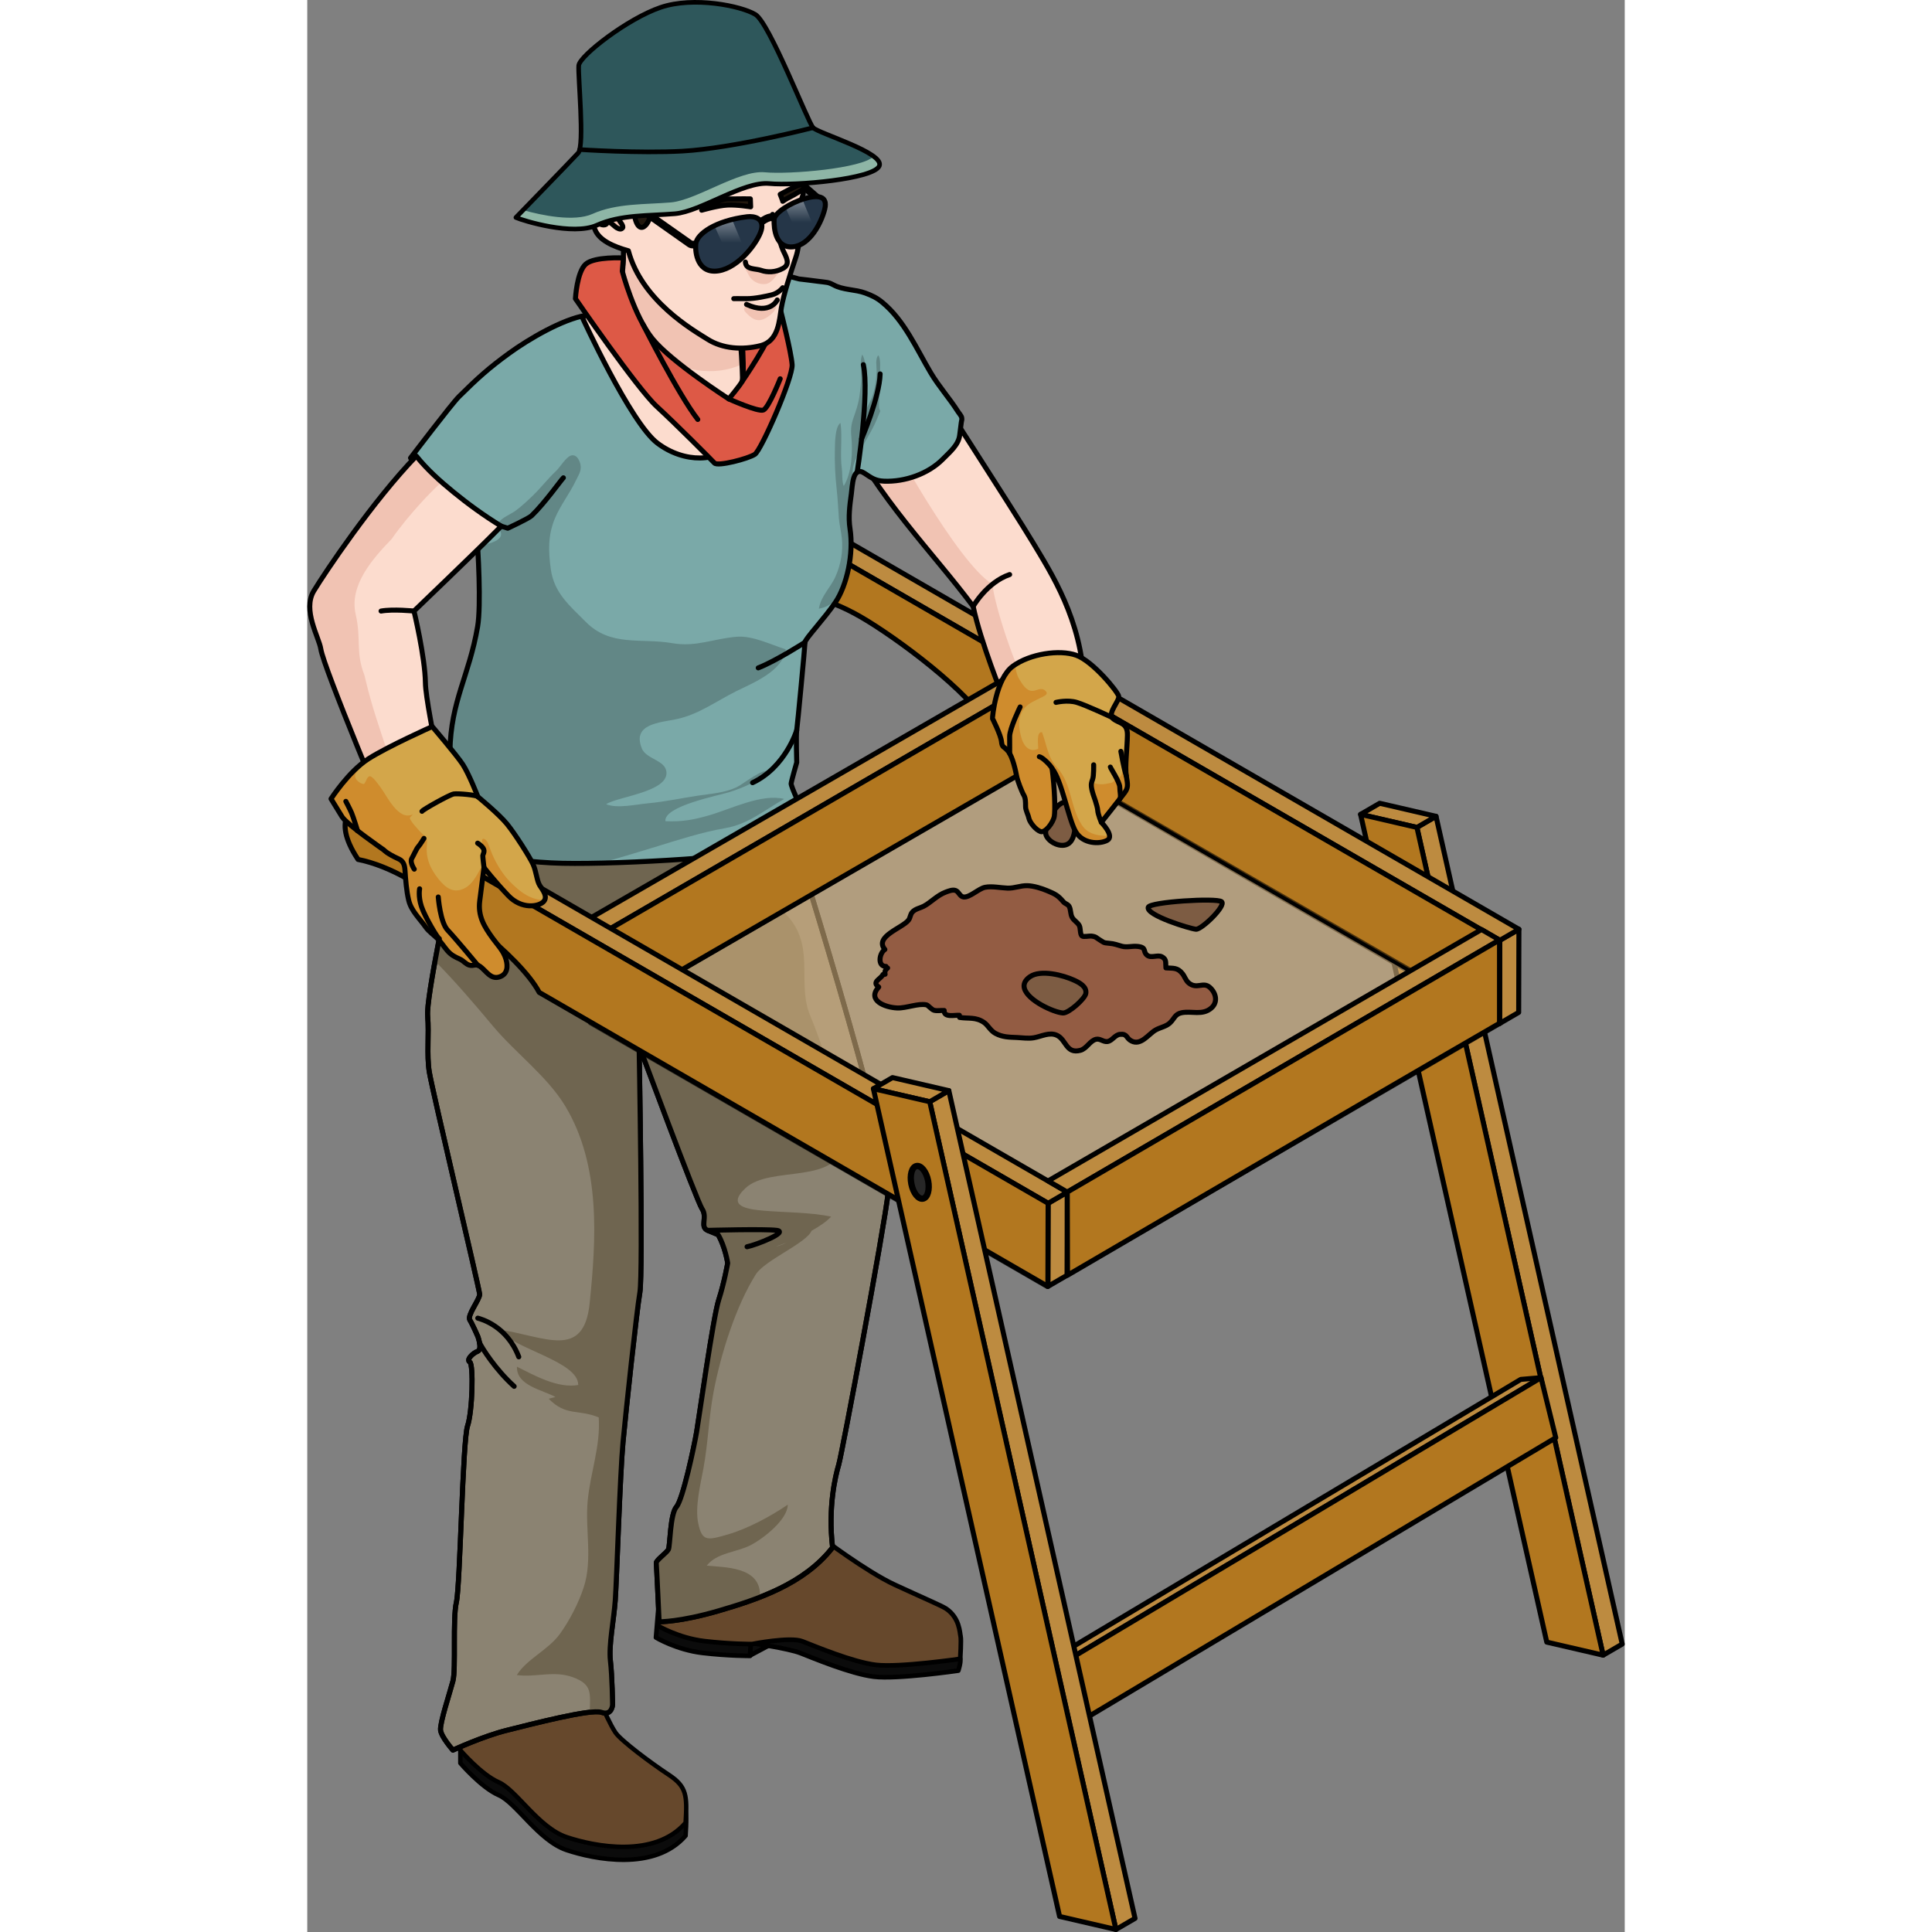 <?xml version="1.0" encoding="utf-8"?>
<!-- Created by: Science Figures, www.sciencefigures.org, Generator: Science Figures Editor -->
<!DOCTYPE svg PUBLIC "-//W3C//DTD SVG 1.1//EN" "http://www.w3.org/Graphics/SVG/1.1/DTD/svg11.dtd">
<svg version="1.1" id="Layer_1" xmlns="http://www.w3.org/2000/svg" xmlns:xlink="http://www.w3.org/1999/xlink" 
	 width="800px" height="800px" viewBox="0 0 262.444 384.856" enable-background="new 0 0 262.444 384.856"
	 xml:space="preserve">
<rect x="0" y="0" width="262.444" height="384.856" fill="#808080" stroke="none"/>
<g>
	<g>
		<g>
			
				<polyline fill="#0B0B0B" stroke="#000000" stroke-width="0.921" stroke-linecap="round" stroke-linejoin="round" stroke-miterlimit="10" points="
				88.228,329.755 93.094,327.165 88.014,325.456 			"/>
			
				<path fill="#0B0B0B" stroke="#000000" stroke-width="0.883" stroke-linecap="round" stroke-linejoin="round" stroke-miterlimit="10" d="
				M30.491,348.369v2.846c0,0,4.149,4.871,7.647,6.389c3.496,1.517,7.927,9.053,13.516,10.931s17.591,4.245,23.715-2.858
				c0.326-5.388,0.245-7.184-3.348-9.552c-3.594-2.367-9.553-6.829-10.614-8.396c-1.062-1.565-2.472-4.826-2.472-4.826
				s-8.795-6.21-9.121-6.21c-0.327,0-9.961,2.694-9.961,2.694L30.491,348.369z"/>
			<path fill="#66482C" d="M30.491,345.785v2.847c0,0,4.149,4.87,7.647,6.388c3.496,1.518,7.927,9.053,13.516,10.932
				c5.589,1.877,17.591,4.244,23.715-2.858c0.326-5.388,0.245-7.185-3.348-9.552c-3.594-2.367-9.553-6.83-10.614-8.396
				s-2.472-4.827-2.472-4.827s-8.795-6.209-9.121-6.209c-0.327,0-9.961,2.694-9.961,2.694L30.491,345.785z"/>
			
				<path fill="none" stroke="#000000" stroke-width="0.883" stroke-linecap="round" stroke-linejoin="round" stroke-miterlimit="10" d="
				M30.491,345.785v2.847c0,0,4.149,4.87,7.647,6.388c3.496,1.518,7.927,9.053,13.516,10.932c5.589,1.877,17.591,4.244,23.715-2.858
				c0.326-5.388,0.245-7.185-3.348-9.552c-3.594-2.367-9.553-6.83-10.614-8.396s-2.472-4.827-2.472-4.827s-8.795-6.209-9.121-6.209
				c-0.327,0-9.961,2.694-9.961,2.694L30.491,345.785z"/>
			
				<path fill="#0B0B0B" stroke="#000000" stroke-width="0.921" stroke-linecap="round" stroke-linejoin="round" stroke-miterlimit="10" d="
				M69.918,320.703l-0.454,5.49c0,0,4.07,2.456,9.271,3.07c5.202,0.613,9.488,0.584,9.488,0.584l0.108-2.576
				c0,0,7.467,1.071,9.908,2.025c2.443,0.953,9.997,4.131,14.637,4.7c4.639,0.568,16.813-1.204,16.813-1.204
				s0.552-1.672,0.383-2.349c-0.17-0.676-0.978-3.181-0.978-3.181s-0.62-4.182-1.118-5.1c-0.502-0.917-5.604-1.48-11.3-4.117
				c-5.693-2.636-14.561-9.366-14.561-9.366l-28.308,7.25L69.918,320.703z"/>
			<path fill="#66482C" d="M70.3,318.356l-0.455,5.49c0,0,4.072,2.454,9.273,3.068c5.201,0.615,9.487,0.587,9.487,0.587
				s7.575-1.508,10.017-0.553c2.442,0.953,9.997,4.131,14.636,4.7c4.641,0.568,16.814-1.205,16.814-1.205s0.24-3.816,0.071-4.492
				c-0.17-0.677-0.321-3.799-2.863-5.492c-0.869-0.579-4.524-2.125-10.222-4.762c-5.693-2.635-14.56-9.366-14.56-9.366l-28.31,7.251
				L70.3,318.356z"/>
			
				<path fill="none" stroke="#000000" stroke-width="0.921" stroke-linecap="round" stroke-linejoin="round" stroke-miterlimit="10" d="
				M70.3,318.356l-0.455,5.49c0,0,4.072,2.454,9.273,3.068c5.201,0.615,9.487,0.587,9.487,0.587s7.575-1.508,10.017-0.553
				c2.442,0.953,9.997,4.131,14.636,4.7c4.641,0.568,16.814-1.205,16.814-1.205s0.24-3.816,0.071-4.492
				c-0.17-0.677-0.156-3.649-2.863-5.492c-0.863-0.588-4.524-2.125-10.222-4.762c-5.693-2.635-14.56-9.366-14.56-9.366l-28.31,7.251
				L70.3,318.356z"/>
			<path fill="#8B8372" stroke="#000000" stroke-linecap="round" stroke-linejoin="round" stroke-miterlimit="10" d="
				M28.329,177.049c0,0-4.664,21.649-4.348,25.311s-0.231,7.709,0.332,11.197c0.563,3.488,9.987,43.263,10.029,44.253
				c0.044,0.99-2.538,4.216-1.963,5.134s1.607,3.305,1.607,3.305s0.937,2.57-0.049,2.938c-0.983,0.367-2.317,1.689-1.559,2.13
				s0.545,9.804-0.449,12.741c-0.995,2.938-1.456,31.801-2.227,35.124c-0.77,3.323-0.053,13.289-0.682,15.676
				s-2.648,8.43-2.465,9.814s2.465,3.955,2.465,3.955s5.98-2.77,10.754-3.955s16.725-4.307,18.827-3.572s2.218-1.507,2.218-1.507
				s-0.066-5.64-0.43-8.753s0.68-8.103,0.966-12.071s0.946-25.131,1.547-31.518c0.599-6.387,2.701-25.959,3.358-29.814
				s-0.159-49.154-0.159-49.154s11.465,30.914,12.566,32.553s-0.512,3.604,1.102,4.258s2.069,0.856,2.069,0.856
				c1.418,2.399,1.914,5.665,1.914,5.665s-0.685,3.91-1.783,7.299c-1.1,3.389-3.942,23.616-4.414,26.365s-2.725,13.413-4.01,14.882
				s-1.26,7.813-1.602,8.491c-0.343,0.678-2.486,2.16-2.422,2.703s0.573,11.699,0.573,11.699s4.085,0.092,11.874-2.186
				c7.79-2.277,17.011-5.321,22.677-12.608c-0.943-8.021,0.56-14.271,1.219-16.474s8.971-46.559,9.889-54.453
				c0.917-7.895-20.449-75.72-20.449-75.72L33.987,160.3L28.329,177.049z"/>
			<path fill="#6F6550" d="M96.444,183.393c-2.622-3.54-7.152-5.123-10.658-7.721c-3.43-2.541-6.676-5.088-10.244-7.443
				c-4.148-2.739-9.373-6.607-14.528-7.35l-3.056-0.066c-9.237,0.605-19.753,6.987-28.182,11.953l-1.447,4.283
				c0,0-1.611,7.481-2.876,14.393c4.028,4.092,7.704,8.362,11.517,12.934c4.465,5.354,10.898,10.068,14.465,16.031
				c7.131,11.924,6.082,26.685,4.827,39.141c-1.167,11.572-9.104,6.549-18.253,5.275c3.094,3.892,16.021,6.361,15.967,11.069
				c-4.078,0.723-8.728-1.907-12.201-3.642c-0.146,3.782,5.095,4.597,7.663,6.037c-0.358,0.059-0.919,0.258-1.347,0.346
				c3.51,3.557,5.809,2.002,9.971,3.72c0.381,5.77-1.67,10.949-2.201,16.624c-0.534,5.71,1.025,11.703-0.801,17.258
				c-1.027,3.131-2.854,6.663-4.764,9.283c-2.33,3.196-6.601,4.975-8.55,8.154c3.806,0.521,7.319-0.967,11.171,0.439
				c3.912,1.43,3.438,3.196,3.355,6.967c1.082-0.117,1.908-0.127,2.331,0.021c2.103,0.734,2.218-1.507,2.218-1.507
				s-0.066-5.64-0.43-8.753s0.68-8.103,0.966-12.071s0.946-25.131,1.547-31.518c0.599-6.387,2.701-25.959,3.358-29.814
				s-0.159-49.154-0.159-49.154s11.465,30.914,12.566,32.553s-0.512,3.604,1.102,4.258s2.069,0.856,2.069,0.856
				c1.418,2.399,1.914,5.665,1.914,5.665s-0.685,3.91-1.783,7.299c-1.1,3.389-3.942,23.616-4.414,26.365s-2.725,13.413-4.01,14.882
				s-1.26,7.813-1.602,8.491c-0.343,0.678-2.486,2.16-2.422,2.703s0.573,11.699,0.573,11.699s4.085,0.092,11.874-2.186
				c2.627-0.768,5.416-1.629,8.178-2.705c0.019-0.16,0.041-0.322,0.041-0.479c-0.022-5.647-7.071-5.435-10.612-5.811
				c2.048-2.594,5.917-2.624,8.724-4.064c2.486-1.277,7.397-5.067,7.415-8.076c-3.363,2.299-7.98,4.792-11.962,5.941
				c-4.016,1.16-5.103,1.458-5.872-2.226c-0.673-3.222,0.429-7.696,1.017-10.849c0.947-5.074,1.082-10.24,2.028-15.264
				c1.404-7.45,4.39-17.054,8.428-23.484c1.755-2.794,10.093-6.22,11.097-8.673c1.633-0.915,3.08-1.905,3.904-2.828
				c-4.319-0.879-8.908-0.8-13.346-1.174c-3.463-0.292-7.502-0.91-3.754-4.464c4.99-4.73,18.658-0.402,19.711-9.412
				c0.584-5-4.986-20.834-6.729-24.863C97.567,196.248,100.944,189.471,96.444,183.393z M95.504,247.518
				c-0.725,0.364-1.445,0.651-2.142,0.757C93.981,248.089,94.714,247.829,95.504,247.518z"/>
			<path fill="none" stroke="#000000" stroke-linecap="round" stroke-linejoin="round" stroke-miterlimit="10" d="M28.329,177.049
				c0,0-4.664,21.649-4.348,25.311s-0.231,7.709,0.332,11.197c0.563,3.488,9.987,43.263,10.029,44.253
				c0.044,0.99-2.538,4.216-1.963,5.134s1.607,3.305,1.607,3.305s0.937,2.57-0.049,2.938c-0.983,0.367-2.317,1.689-1.559,2.13
				s0.545,9.804-0.449,12.741c-0.995,2.938-1.456,31.801-2.227,35.124c-0.77,3.323-0.053,13.289-0.682,15.676
				s-2.648,8.43-2.465,9.814s2.465,3.955,2.465,3.955s5.98-2.77,10.754-3.955s16.725-4.307,18.827-3.572s2.218-1.507,2.218-1.507
				s-0.066-5.64-0.43-8.753s0.68-8.103,0.966-12.071s0.946-25.131,1.547-31.518c0.599-6.387,2.701-25.959,3.358-29.814
				s-0.159-49.154-0.159-49.154s11.465,30.914,12.566,32.553s-0.512,3.604,1.102,4.258s2.069,0.856,2.069,0.856
				c1.418,2.399,1.914,5.665,1.914,5.665s-0.685,3.91-1.783,7.299c-1.1,3.389-3.942,23.616-4.414,26.365s-2.725,13.413-4.01,14.882
				s-1.26,7.813-1.602,8.491c-0.343,0.678-2.486,2.16-2.422,2.703s0.573,11.699,0.573,11.699s4.085,0.092,11.874-2.186
				c7.79-2.277,17.011-5.321,22.677-12.608c-0.943-8.021,0.56-14.271,1.219-16.474s8.971-46.559,9.889-54.453
				c0.917-7.895-20.449-75.72-20.449-75.72L33.987,160.3L28.329,177.049z"/>
			<path fill="none" stroke="#000000" stroke-linecap="round" stroke-linejoin="round" stroke-miterlimit="10" d="M33.968,262.576
				c0.593,0.169,5.779,1.496,8.166,7.711"/>
			<path fill="none" stroke="#000000" stroke-linecap="round" stroke-linejoin="round" stroke-miterlimit="10" d="M34.309,267.455
				c0.524,1.133,3.234,5.402,6.906,8.707"/>
			<path fill="none" stroke="#000000" stroke-linecap="round" stroke-linejoin="round" stroke-miterlimit="10" d="M79.771,245.092
				c0,0,11.383-0.318,13.769,0c2.388,0.318-4.031,2.883-5.928,3.261"/>
		</g>
		<g>
			<g enable-background="new    ">
				<g>
					<polygon fill="#BD8B40" stroke="#000000" stroke-linecap="round" stroke-linejoin="round" stroke-miterlimit="10" points="
						221.045,164.822 224.852,162.61 261.944,327.501 258.137,329.713 					"/>
				</g>
				<g>
					<polygon fill="#BD8B40" stroke="#000000" stroke-linecap="round" stroke-linejoin="round" stroke-miterlimit="10" points="
						209.821,162.224 213.627,160.012 224.852,162.61 221.045,164.822 					"/>
				</g>
				<g>
					<polygon fill="#B2771F" stroke="#000000" stroke-linecap="round" stroke-linejoin="round" stroke-miterlimit="10" points="
						221.045,164.822 258.137,329.713 246.913,327.114 209.821,162.224 					"/>
				</g>
			</g>
		</g>
		<g>
			<g enable-background="new    ">
				<g>
					<polygon fill="#BD8B40" stroke="#000000" stroke-linecap="round" stroke-linejoin="round" stroke-miterlimit="10" points="
						151.612,330.623 147.578,330.967 241.736,274.778 245.77,274.434 					"/>
				</g>
				<g>
					<polygon fill="#BD8B40" stroke="#000000" stroke-linecap="round" stroke-linejoin="round" stroke-miterlimit="10" points="
						154.548,342.584 150.516,342.928 147.578,330.967 151.612,330.623 					"/>
				</g>
				<g>
					<polygon fill="#B2771F" stroke="#000000" stroke-linecap="round" stroke-linejoin="round" stroke-miterlimit="10" points="
						151.612,330.623 245.77,274.434 248.707,286.395 154.548,342.584 					"/>
				</g>
			</g>
		</g>
		<g>
			<g>
				<g enable-background="new    ">
					<g>
						<path fill="#BD8B40" stroke="#000000" stroke-linecap="round" stroke-linejoin="round" stroke-miterlimit="10" d="
							M99.703,108.139c1.274-0.74,2.548-1.479,3.821-2.22c0.213-0.125,0.365-0.189,0.407-0.205l-3.819,2.219
							C100.069,107.952,99.917,108.016,99.703,108.139z"/>
					</g>
					<g>
						<polygon fill="#BD8B40" stroke="#000000" stroke-linecap="round" stroke-linejoin="round" stroke-miterlimit="10" points="
							237.542,187.327 241.364,185.107 241.316,201.673 237.497,203.895 						"/>
					</g>
					<g>
						<polygon fill="#BD8B40" stroke="#000000" stroke-linecap="round" stroke-linejoin="round" stroke-miterlimit="10" points="
							100.112,107.933 103.931,105.714 241.364,185.107 237.542,187.327 						"/>
					</g>
					<g>
						<path fill="#B2771F" stroke="#000000" stroke-linecap="round" stroke-linejoin="round" stroke-miterlimit="10" d="
							M237.542,187.327l-0.046,16.567c-2.978-1.721-88.43-51.13-101.324-58.574c-3.972-7.46-19.168-18.54-25.934-22.444
							c-3.52-2.032-7.04-3.432-10.158-4.04c-5.675-8.519-0.255-10.783,0.031-10.903L237.542,187.327z"/>
					</g>
				</g>
			</g>
			<g opacity="0.6">
				<polygon fill="#D2B07D" stroke="#000000" stroke-linecap="round" stroke-linejoin="round" stroke-miterlimit="10" points="
					56.414,203.734 146.804,151.205 237.786,203.733 147.396,256.262 				"/>
			</g>
			<g>
				<polygon fill="#0F0F0F" stroke="#000000" stroke-linecap="round" stroke-linejoin="round" stroke-miterlimit="10" points="
					103.031,41.042 103.163,40.457 97.004,35.061 96.659,35.455 				"/>
				<g>
					<path fill="#FCDCCE" d="M138.677,139.079c0,0-4.58-11.239-6.029-18.288c-8.137-10.909-18.862-21.391-26.421-36.528
						l15.921-11.333c0,0,18.814,29.149,22.407,35.149s9.749,15.412,10.17,28.206"/>
					<path fill="#F1C3B3" d="M107.229,86.184c7.483,14.11,17.633,24.169,25.419,34.607c1.449,7.049,6.029,18.288,6.029,18.288
						l5.16-0.898c-4.246-8.572-7.2-19.25-7.337-21.802c-7.156-4.334-20.996-30.195-20.996-30.195H107.229z"/>
					<path fill="none" stroke="#000000" stroke-linecap="round" stroke-linejoin="round" stroke-miterlimit="10" d="
						M138.677,139.079c0,0-4.58-11.239-6.029-18.288c-8.137-10.909-18.862-21.391-26.421-36.528l15.921-11.333
						c0,0,18.814,29.149,22.407,35.149s9.749,15.412,10.17,28.206"/>
					<path fill="none" stroke="#000000" stroke-linecap="round" stroke-linejoin="round" stroke-miterlimit="10" d="
						M132.648,120.791c0,0,2.705-4.785,7.268-6.34"/>
					<path opacity="0.2" d="M57.619,63.524c-0.278-0.368-0.605-0.662-0.967-0.895c0.488-0.081,1.078-0.18,1.678-0.28
						c0.254,0.344,0.505,0.688,0.762,1.03c-0.025,0.016-0.049,0.031-0.073,0.047C58.548,63.403,58.075,63.436,57.619,63.524z"/>
					<path opacity="0.2" d="M43.633,128.892c0.285-0.62,0.643-1.439,1.061-2.198c-0.239,0.795-0.462,1.613-0.621,2.433
						C43.931,129.04,43.784,128.964,43.633,128.892z"/>
					<g>
						<path id="changecolor_9_" fill="#7AA9A8" d="M28.419,149.671c-0.082,4.649-0.781,6.152-1.058,10.592
							c-0.165,2.643-1.099,5.424-1.626,8.026c0,0,12.875,3.416,25.095,3.679c12.22,0.264,38.678-1.445,42.004-3.021
							c3.324-1.577,3.348-2.353,4.397-3.404c1.052-1.051,1.578-3.951,1.315-4.341c-0.264-0.39-2.211-4.594-2.156-5.119
							c0.054-0.525,1.111-4.205,1.111-4.205s-0.158-5.447,0-6.423c0.158-0.974,1.648-16.854,1.648-17.511
							c0-0.657,3.84-4.68,6.074-7.985c2.233-3.304,3.68-9.577,2.891-14.652c-0.354-2.279-0.05-4.678,0.269-6.941
							c0.217-1.533,0.23-5.697,2.62-4.089c1.38,0.928,2.174,1.508,3.899,1.576c4.122,0.163,8.804-1.437,11.736-4.425
							c1.377-1.402,3.133-2.833,3.329-4.792c0.085-0.845,0.228-1.573,0.307-2.415c0.043-0.435,0.188-0.586,0.089-1.037
							c-0.082-0.369-0.525-0.852-0.721-1.16c-1.697-2.682-3.826-5.031-5.452-7.771c-2.813-4.741-5.232-10.39-9.624-14.009
							c-1.137-0.938-2.039-1.354-3.413-1.87c-1.974-0.742-4.491-0.583-6.346-1.635c-0.272-0.155-0.778-0.389-1.206-0.467
							s-1.246-0.155-1.83-0.233s-3.66-0.468-3.815-0.468c-0.156,0-3.504-1.129-5.841-1.168c-2.336-0.039-27.491,3.98-27.753,4.112
							c-0.263,0.131-2.693,3.22-2.891,3.285c-0.199,0.065-6.005,1.028-6.005,1.028c-4.657,0.769-11.462,4.788-15.174,7.485
							c-4.122,2.994-6.354,5.003-10.089,8.708c-1.433,1.422-9.633,12.21-9.633,12.21s7.736,8.985,7.584,13.7
							c-0.118,3.626,5.183-2.741,5.54,0.831c0.365,3.648,0.951,14.915,0.241,19.042C32.243,134.684,28.599,139.573,28.419,149.671z"
							/>
						<path fill="none" stroke="#000000" stroke-linecap="round" stroke-linejoin="round" stroke-miterlimit="10" d="
							M28.419,149.671c-0.082,4.649-0.781,6.152-1.058,10.592c-0.165,2.643-1.099,5.424-1.626,8.026c0,0,12.875,3.416,25.095,3.679
							c12.22,0.264,38.678-1.445,42.004-3.021c3.324-1.577,3.348-2.353,4.397-3.404c1.052-1.051,1.578-3.951,1.315-4.341
							c-0.264-0.39-2.211-4.594-2.156-5.119c0.054-0.525,1.111-4.205,1.111-4.205s-0.158-5.447,0-6.423
							c0.158-0.974,1.648-16.854,1.648-17.511c0-0.657,3.84-4.68,6.074-7.985c2.233-3.304,3.68-9.577,2.891-14.652
							c-0.354-2.279-0.05-4.678,0.269-6.941c0.217-1.533,0.23-5.697,2.62-4.089c1.38,0.928,2.174,1.508,3.899,1.576
							c4.122,0.163,8.804-1.437,11.736-4.425c1.377-1.402,3.133-2.833,3.329-4.792c0.085-0.845,0.228-1.573,0.307-2.415
							c0.043-0.435,0.188-0.586,0.089-1.037c-0.082-0.369-0.525-0.852-0.721-1.16c-1.697-2.682-3.826-5.031-5.452-7.771
							c-2.813-4.741-5.232-10.39-9.624-14.009c-1.137-0.938-2.039-1.354-3.413-1.87c-1.974-0.742-4.491-0.583-6.346-1.635
							c-0.272-0.155-0.778-0.389-1.206-0.467s-1.246-0.155-1.83-0.233s-3.66-0.468-3.815-0.468c-0.156,0-3.504-1.129-5.841-1.168
							c-2.336-0.039-27.491,3.98-27.753,4.112c-0.263,0.131-2.693,3.22-2.891,3.285c-0.199,0.065-6.005,1.028-6.005,1.028
							c-4.657,0.769-11.462,4.788-15.174,7.485c-4.122,2.994-6.354,5.003-10.089,8.708c-1.433,1.422-9.633,12.21-9.633,12.21
							s7.736,8.985,7.584,13.7c-0.118,3.626,5.183-2.741,5.54,0.831c0.365,3.648,0.951,14.915,0.241,19.042
							C32.243,134.684,28.599,139.573,28.419,149.671z"/>
						<path opacity="0.2" d="M108.845,95.555c-0.341-1.194-0.277-2.577,0.369-3.997c0.267-0.586,0.564-1.163,0.877-1.738
							c0.079-0.316,0.126-0.494,0.126-0.494s0.065-0.002,0.154-0.008c0.804-1.435,1.674-2.854,2.409-4.304
							c0.506-0.998,0.927-2.089,1.385-3.165c-0.053-0.068-0.111-0.132-0.146-0.216c-0.252-0.625-0.083-1.617-0.083-2.291
							c0-1.663,0.215-3.306,0.174-4.967c-0.021-0.849,0.172-2.917-0.349-3.597c-0.688,0.688-0.303,2.39-0.345,3.271
							c-0.065,1.354-0.217,2.624-0.551,3.936c-0.4,1.57-1.093,2.672-1.797,4.063c-0.126-1.162,0.211-2.403,0.244-3.579
							c0.033-1.162-0.089-2.309-0.089-3.472c0-1.294,0.041-3.28-0.676-4.371c-0.479,1.188-0.2,2.82-0.196,4.078
							c0.004,1.44-0.165,2.887-0.369,4.309c-0.202,1.414-0.669,2.8-1.146,4.143c-0.474,1.33-0.593,2.292-0.46,3.743
							c0.285,3.135,0.148,7.142-1.503,9.928c-0.4-0.966-0.244-2.412-0.388-3.471c-0.403-3.007,0.152-6.095-0.26-9.092
							c-1.108,0.66-1.097,4.11-1.123,5.178c-0.065,2.663,0.058,5.303,0.352,7.949c0.22,1.956,0.298,3.807,0.438,5.759
							c0.099,1.359,0.461,2.714,0.597,4.075c0.261,2.611-0.188,5.166-1.237,7.563c-0.979,2.236-2.955,3.97-3.338,6.462
							c6.303-1.061,6.997-10.816,6.2-15.943C107.727,102.804,108.233,98.886,108.845,95.555z"/>
						<path opacity="0.2" d="M52.84,171.992c0.374,0.001,0.757,0.002,1.148,0.001c0.179,0,0.352,0,0.533-0.002
							c0.524-0.002,1.062-0.008,1.611-0.015c0.22-0.003,0.446-0.007,0.669-0.011c0.39-0.007,0.785-0.014,1.186-0.022
							c0.138-0.003,0.278-0.006,0.418-0.009c3.645-1.016,7.273-2.102,10.882-3.212c4.608-1.416,9.307-2.953,13.985-3.755
							c4.554-0.78,7.788-3.579,11.735-5.817c-4.53-1.098-10.471,1.959-14.917,3.249c-3.073,0.892-5.49,1.343-8.743,1.179
							c-0.36-2.994,10.461-5.08,12.688-5.772c2.935-0.915,5.712-2.205,8.019-4.011c-0.949-1.146-5.148,2.385-6.572,3.045
							c-2.377,1.101-5.062,1.27-7.575,1.643c-3.286,0.489-6.633,1.221-9.967,1.527c-2.428,0.223-6.18,1.102-8.396,0.189
							c2.266-1.522,12.277-2.415,12.011-6.359c-0.166-2.459-4.015-2.564-4.905-4.747c-2.008-4.919,3.617-5.151,6.873-5.831
							c4.401-0.919,7.901-3.567,11.924-5.569c3.407-1.695,9.299-3.994,9.86-8.345c-2.913-0.922-6.582-2.743-9.676-2.511
							c-4.646,0.348-8.15,2.113-12.937,1.281c-6.16-1.07-12.22,0.771-17.175-4.203c-3.248-3.262-6.35-5.788-7.004-10.533
							c-0.484-3.519-0.603-6.725,0.811-10.102c1.109-2.651,2.959-4.971,4.194-7.573c0.502-1.06,1.128-1.875,0.918-3.085
							c-0.151-0.887-0.795-2.221-1.905-1.877c-1.018,0.316-2.201,2.354-2.979,3.081c-1.687,1.58-3.062,3.415-4.74,5.014
							c-1.087,1.036-2.174,2.058-3.386,2.946c-0.784,0.574-2.845,1.42-3.27,2.312c-0.588,1.24,1.573,2.237-0.387,3.516
							c-1.039,0.677-2.653,0.673-3.389,1.788c-0.813,1.23-0.229,3.536-0.187,4.911c0.112,3.446,0.329,7.075-0.259,10.492
							c-1.695,9.879-5.339,14.769-5.519,24.866c-0.082,4.649-0.781,6.152-1.058,10.592c-0.149,2.395-0.927,4.901-1.465,7.287
							c-0.051,0.231-0.104,0.473-0.155,0.74c0.014,0.004,0.188,0.05,0.499,0.128c7.068,1.543,14.157,2.955,21.389,3.412
							c0.014,0.001,0.028,0.002,0.042,0.003c1.051,0.065,2.103,0.111,3.159,0.135c0.47,0.01,0.97,0.017,1.479,0.021
							C52.484,171.99,52.662,171.991,52.84,171.992z"/>
					</g>
					<g>
						<g enable-background="new    ">
							<g>
								<polyline fill="#BD8B40" stroke="#000000" stroke-linecap="round" stroke-linejoin="round" stroke-miterlimit="10" points="
									53.335,189.077 49.514,186.857 143.766,132.409 147.349,134.49 53.335,189.077 								"/>
							</g>
							<g>
								<path fill="#B2771F" stroke="#000000" stroke-linecap="round" stroke-linejoin="round" stroke-miterlimit="10" d="
									M147.35,134.49l-94.015,54.587l12.371,9.257c2.625-1.518,57.061-33.04,81.643-47.247L147.35,134.49z"/>
							</g>
						</g>
					</g>
					<path fill="none" stroke="#000000" stroke-linecap="round" stroke-linejoin="round" stroke-miterlimit="10" d="M109.544,94.068
						c0,0,2.478-15.666,1.229-21.427"/>
					<path fill="none" stroke="#000000" stroke-linecap="round" stroke-linejoin="round" stroke-miterlimit="10" d="M110.423,87.427
						c0,0,3.569-8.287,3.693-12.944"/>
					<g>
						<path fill="#FCDCCE" d="M37.298,106.163c0.438-0.445,0.896-0.896,1.351-1.347c-3.481-2.119-6.722-4.509-9.496-6.772
							c-2.662-2.171-5.305-4.524-7.432-7.194c-8.669,8.965-18.219,23.229-20.416,26.863c-2.309,3.815,1.188,10.724,2.01,13.748
							c2.036,7.479,12.973,32.605,14.464,36.075c3.063,0.165,11.494,0.782,11.494,0.782l0.488,0.007c0,0-6.16-27.175-6.225-32.289
							c-0.063-5.112-2.274-14.313-2.274-14.313S34.172,109.342,37.298,106.163z"/>
						<path fill="#F1C3B3" d="M20.087,163.515c-2.155-9.437-6.142-18.335-8.391-27.744c-0.095-0.404-0.199-0.823-0.303-1.26
							c-1.824-4.678-0.591-7.099-1.749-12.161c-1.319-5.775,3.377-11.049,7.174-14.987c1.822-2.613,3.893-5.075,6.009-7.391
							c1.255-1.371,2.571-2.684,3.926-3.956c-1.816-1.599-3.55-3.306-5.032-5.166c-8.669,8.965-18.219,23.229-20.416,26.863
							c-2.309,3.815,1.188,10.724,2.01,13.748c2.036,7.479,12.973,32.605,14.464,36.075c1.789,0.097,5.403,0.347,8.104,0.538
							c-0.521-0.787-0.972-1.617-1.363-2.477C22.834,166.187,20.559,165.566,20.087,163.515z"/>
						<path fill="none" stroke="#000000" stroke-linecap="round" stroke-linejoin="round" stroke-miterlimit="10" d="
							M37.298,106.163c0.438-0.445,0.896-0.896,1.351-1.347c-3.481-2.119-6.722-4.509-9.496-6.772
							c-2.662-2.171-5.305-4.524-7.432-7.194c-8.669,8.965-18.219,23.229-20.416,26.863c-2.309,3.815,1.045,9.267,1.391,11.554
							c0.572,3.782,13.592,34.8,15.083,38.27c3.063,0.165,11.494,0.782,11.494,0.782l0.488,0.007c0,0-6.16-27.175-6.225-32.289
							c-0.063-5.112-2.274-14.313-2.274-14.313S34.172,109.342,37.298,106.163z"/>
						<path fill="none" stroke="#000000" stroke-linecap="round" stroke-linejoin="round" stroke-miterlimit="10" d="
							M21.262,121.723c0,0-4.192-0.43-6.558,0"/>
					</g>
					<path fill="#FCDCCE" d="M62.917,47.241c0,0,0.526,8.126-1.182,10.783c-1.71,2.658-6.964,5.155-6.964,5.155
						s9.592,21.021,14.979,25.095c5.387,4.072,12.284,3.81,15.208,0c2.923-3.811,1.347-19.932,1.347-19.932l-8.54-9.763
						L62.917,47.241z"/>
					<path fill="#F1C3B3" d="M69.918,70.136c-3.894-3.874-5.823-9.019-7.419-14.191c0.759-3.439,0.418-8.703,0.418-8.703
						L77.765,58.58l8.54,9.763c0,0,0.17,1.745,0.295,4.217C81.365,75.075,73.871,74.069,69.918,70.136z"/>
					<path fill="none" stroke="#000000" stroke-linecap="round" stroke-linejoin="round" stroke-miterlimit="10" d="M62.917,47.241
						c0,0,0.526,8.126-1.182,10.783c-1.71,2.658-6.964,5.155-6.964,5.155s9.592,21.021,14.979,25.095
						c5.387,4.072,12.284,3.81,15.208,0c2.923-3.811,1.347-19.932,1.347-19.932l-8.54-9.763L62.917,47.241z"/>
					<g>
						<path fill="#DD5946" d="M62.974,51.383c0,0-5.746-0.32-7.506,1.236c-1.761,1.557-2.049,6.875-2.049,6.875
							s12.303,17.904,16.21,21.489s10.817,10.532,11.487,11.256s6.738-0.866,8.044-1.735s7.608-15.317,7.424-17.862
							s-2.227-10.545-2.227-10.545l-7.628,7.252c0,0,0.345,5.813-0.13,6.682c-0.477,0.869-2.632,3.438-2.632,3.438
							s-11.476-7.391-15.192-11.976s-6.023-13.475-6.023-13.475L62.974,51.383z"/>
						<path fill="none" stroke="#000000" stroke-linecap="round" stroke-linejoin="round" stroke-miterlimit="10" d="M62.974,51.383
							c0,0-5.746-0.32-7.506,1.236c-1.761,1.557-2.049,6.875-2.049,6.875s12.303,17.904,16.21,21.489s10.817,10.532,11.487,11.256
							s6.738-0.866,8.044-1.735s7.608-15.317,7.424-17.862s-2.227-10.545-2.227-10.545l-7.628,7.252c0,0,0.345,5.813-0.13,6.682
							c-0.477,0.869-2.632,3.438-2.632,3.438s-11.476-7.391-15.192-11.976s-6.023-13.475-6.023-13.475L62.974,51.383z"/>
						<path fill="none" stroke="#000000" stroke-linecap="round" stroke-linejoin="round" stroke-miterlimit="10" d="M83.968,79.468
							c0,0,5.852,2.641,6.898,2.207s3.344-6.223,3.344-6.223"/>
						<path fill="none" stroke="#000000" stroke-linecap="round" stroke-linejoin="round" stroke-miterlimit="10" d="M86.6,76.03
							c0,0,5.851-8.46,6.235-11.433"/>
						<path fill="none" stroke="#000000" stroke-linecap="round" stroke-linejoin="round" stroke-miterlimit="10" d="M66.869,64.598
							c0,0,7.078,14.038,10.923,18.959"/>
					</g>
					<g>
						<path fill="#7D5C43" stroke="#000000" stroke-linecap="round" stroke-linejoin="round" stroke-miterlimit="10" d="
							M148.493,161.896c-0.607,1.001-1.046,2.11-1.217,2.706c-0.217,0.768-0.262,1.458-0.038,1.918
							c0.745,1.538,3.484,2.636,4.748,1.224c0.964-1.075,1.022-3.094,0.927-4.439c-0.072-1.008-0.293-3.064-1.493-3.437
							C150.309,159.524,149.266,160.624,148.493,161.896z"/>
						<g>
							<path fill="#D3A64A" d="M136.502,143.134c-0.044-0.175,0.652-7.94,4.057-10.428c3.403-2.487,9.293-3.359,12.608-2.182
								c3.316,1.178,8.203,7.173,8.465,8.124c0.262,0.95-2.356,3.438-1.135,4.485c1.223,1.047,2.924,0.74,2.88,3.314
								c-0.044,2.575-0.524,6.324-0.219,8.114c0.306,1.789,0.393,2.356-0.35,3.36c-0.74,1.003-4.624,5.89-4.624,5.89
								s2.706,2.748,1.179,3.577c-1.528,0.829-4.844,0.741-6.283-1.701c-1.439-2.443-2.793-10.254-4.712-12.609
								c0.524,3.883,0.653,8.334,0.438,9.555c-0.219,1.222-1.79,3.359-2.75,3.01c-0.96-0.349-2.137-1.831-2.312-2.66
								s-0.654-1.527-0.654-2.356s0-1.658-0.349-2.226c-0.351-0.566-1.267-2.879-1.44-3.839c-0.176-0.96-0.786-3.796-1.658-4.887
								c-0.873-1.091-1.222-0.654-1.353-1.963C138.161,146.403,136.502,143.134,136.502,143.134z"/>
							<g>
								<path fill="#CF8C2D" d="M158.709,164.405c-0.064-0.071-0.126-0.145-0.188-0.221
									C158.581,164.251,158.643,164.325,158.709,164.405z"/>
								<path fill="#CF8C2D" d="M140.559,132.706c0.125-0.091,0.26-0.176,0.391-0.262c0.229,0.974,0.347,1.995,0.879,2.848
									c0.609,0.975,1.396,2.372,2.645,2.336c0.827-0.024,1.672-0.764,2.475-0.098c0.886,0.734-0.073,1.065-0.762,1.428
									c-1.115,0.588-2.412,1.044-3.241,2.018c-1.532,1.797-1.264,4.058-0.659,6.098c0.453,1.527,1.572,2.896,3.315,2.079
									c0.038-0.747-0.43-3.429,0.76-3.302c0.994,2.617,1.086,4.955,3.063,7.131c2.886,3.174,2.557,7.821,4.856,11.33
									c1.091,1.664,2.719,2.104,4.661,2.188c0.231,0.011,0.558-0.015,0.882-0.01c0.037,0.37-0.08,0.694-0.459,0.899
									c-1.528,0.829-4.844,0.741-6.283-1.701c-1.439-2.443-2.793-10.254-4.712-12.609c0.524,3.883,0.653,8.334,0.438,9.555
									c-0.219,1.222-1.79,3.359-2.75,3.01c-0.96-0.349-2.137-1.831-2.312-2.66s-0.654-1.527-0.654-2.356s0-1.658-0.349-2.226
									c-0.351-0.566-1.267-2.879-1.44-3.839c-0.176-0.96-0.786-3.796-1.658-4.887c-0.873-1.091-1.222-0.654-1.353-1.963
									c-0.13-1.31-1.788-4.579-1.788-4.579C136.458,142.959,137.155,135.193,140.559,132.706z"/>
								<path fill="#CF8C2D" d="M158.219,163.769c-0.699-1.098-1.01-2.458-1.174-3.656c-0.215-1.559-0.858-2.688-0.748-4.365
									c0.972,0.609,2.273,0.57,3.412,0.276c0.242-0.063,0.551-0.078,0.756-0.212c0.235-0.152,0.384-0.557,0.492-0.626
									c0.551-0.347,0.856-0.13,1.201-0.784c0.533-1.006-0.234-2.524,0.211-3.521c0.163-0.367,0.511-0.416,0.801-0.627
									c-0.106,1.684-0.183,3.306-0.012,4.31c0.306,1.789,0.393,2.356-0.35,3.36C162.105,158.876,158.567,163.333,158.219,163.769z
									"/>
							</g>
							<path fill="none" stroke="#000000" stroke-linecap="round" stroke-linejoin="round" stroke-miterlimit="10" d="
								M136.502,143.134c-0.044-0.175,0.652-7.94,4.057-10.428c3.403-2.487,9.293-3.359,12.608-2.182
								c3.316,1.178,8.203,7.173,8.465,8.124c0.262,0.95-2.356,3.438-1.135,4.485c1.223,1.047,2.924,0.74,2.88,3.314
								c-0.044,2.575-0.524,6.324-0.219,8.114c0.306,1.789,0.393,2.356-0.35,3.36c-0.74,1.003-4.624,5.89-4.624,5.89
								s2.706,2.748,1.179,3.577c-1.528,0.829-4.844,0.741-6.283-1.701c-1.439-2.443-2.793-10.254-4.712-12.609
								c0.524,3.883,0.653,8.334,0.438,9.555c-0.219,1.222-1.79,3.359-2.75,3.01c-0.96-0.349-2.137-1.831-2.312-2.66
								s-0.654-1.527-0.654-2.356s0-1.658-0.349-2.226c-0.351-0.566-1.267-2.879-1.44-3.839c-0.176-0.96-0.786-3.796-1.658-4.887
								c-0.873-1.091-1.222-0.654-1.353-1.963C138.161,146.403,136.502,143.134,136.502,143.134z"/>
							<path fill="none" stroke="#000000" stroke-linecap="round" stroke-linejoin="round" stroke-miterlimit="10" d="
								M160.3,142.897c0,0-5.157-2.427-7.021-2.98c-1.861-0.555-4.127,0-4.127,0"/>
							<path fill="none" stroke="#000000" stroke-linecap="round" stroke-linejoin="round" stroke-miterlimit="10" d="
								M139.916,150.085c0,0,0.022-1.813,0-3.373s2.089-5.889,2.089-5.889"/>
							<path fill="none" stroke="#000000" stroke-linecap="round" stroke-linejoin="round" stroke-miterlimit="10" d="
								M158.185,163.813c0,0-0.678-1.548-0.727-2.403c-0.052-0.856-0.906-3.172-0.906-3.172s-0.303-0.955-0.353-1.51
								c-0.051-0.554-0.001-0.805,0.251-1.51c0.253-0.704,0.202-2.869,0.202-2.869"/>
							<path fill="none" stroke="#000000" stroke-linecap="round" stroke-linejoin="round" stroke-miterlimit="10" d="
								M161.852,159.166c0.302-0.386,0.015-1.381,0-2.388s-1.878-3.826-1.878-3.977"/>
							<path fill="none" stroke="#000000" stroke-linecap="round" stroke-linejoin="round" stroke-miterlimit="10" d="
								M163.159,154.563c-0.504-1.483-1.089-4.892-1.089-4.892"/>
							<path fill="none" stroke="#000000" stroke-linecap="round" stroke-linejoin="round" stroke-miterlimit="10" d="
								M148.369,153.079c-0.36-0.73-1.934-2.24-2.537-2.34"/>
						</g>
					</g>
					<path fill="#FCDCCE" d="M95.61,25.134c0,0,2.748,8.329,3.164,9.411s0,3.914,0,4.164s-1.332,3.248-1,4.83
						c0.334,1.582,0.52,4.83-0.489,7.828c-1.011,2.998-2.425,7.412-2.841,9.91c-0.418,2.498-0.499,6.663-4.164,7.579
						s-7.579,0.582-10.493-1.249c-2.915-1.832-13.158-7.662-15.823-17.655c-2.999-0.833-5.831-2.082-6.663-4.248
						c-0.832-2.165-1.832-5.829-1.832-5.829s7.579-8.912,7.911-9.161C63.712,30.465,95.61,25.134,95.61,25.134z"/>
					<path fill="#F1C3B3" d="M87.034,61.696c-0.173-1.163,1.69-0.59,2.248-0.441c1.18,0.313,2.335,0.117,3.41-0.485
						c0.458-0.254,0.666-0.683,0.749,0.061c0.047,0.421-0.345,1.094-0.629,1.377c-0.648,0.647-1.467,1.305-2.41,1.521
						c-0.998,0.229-1.864-0.343-2.554-1.001C87.601,62.489,87.088,62.063,87.034,61.696z"/>
					<path fill="#F1C3B3" d="M87.378,53.712c0-0.005,0.001-0.008,0.001-0.012c0.005-0.361,0.003-0.722-0.004-1.081
						c1.296,1.372,4.684,1.494,6.197,1.193c0.099-0.019,0.192-0.051,0.285-0.081c0.166,0.066,0.332,0.125,0.5,0.171
						c-0.032,0.027-0.067,0.055-0.095,0.082c-0.867,0.818-1.643,2.383-2.909,2.584c-1.318,0.208-2.786-0.541-3.368-1.684
						c-0.21-0.409-0.387-0.783-0.599-1.04C87.384,53.8,87.382,53.756,87.378,53.712z"/>
					<path fill="none" stroke="#000000" stroke-linecap="round" stroke-linejoin="round" stroke-miterlimit="10" d="M95.61,25.134
						c0,0,2.748,8.329,3.164,9.411s0,3.914,0,4.164s-1.332,3.248-1,4.83c0.334,1.582,0.52,4.83-0.489,7.828
						c-1.011,2.998-2.425,7.412-2.841,9.91c-0.418,2.498-0.499,6.663-4.164,7.579s-7.579,0.582-10.493-1.249
						c-2.915-1.832-13.158-7.662-15.823-17.655c-2.999-0.833-5.831-2.082-6.663-4.248c-0.832-2.165-1.832-5.829-1.832-5.829
						s7.579-8.912,7.911-9.161C63.712,30.465,95.61,25.134,95.61,25.134z"/>
					<path fill="none" stroke="#000000" stroke-linecap="round" stroke-linejoin="round" stroke-miterlimit="10" d="M92.696,42.707
						c0,0,1.416,5.747,2.082,7.162c0.667,1.416,1.498,2.749,0,3.581c-1.499,0.833-3.165,0.833-4.33,0.417
						c-1.167-0.417-3.081-0.083-3.165-1.666"/>
					<path fill="none" stroke="#000000" stroke-linecap="round" stroke-linejoin="round" stroke-miterlimit="10" d="M94.714,57.316
						c0,0-0.795,1.088-2.232,1.434c-0.848,0.202-3.287,0.771-4.996,0.743c-1.71-0.027-2.527,0-2.527,0"/>
					<path fill="none" stroke="#000000" stroke-linecap="round" stroke-linejoin="round" stroke-miterlimit="10" d="M93.622,59.757
						c0,0-1.405,3.059-6.117,0.882"/>
					<path fill="#22180E" stroke="#000000" stroke-linecap="round" stroke-linejoin="round" stroke-miterlimit="10" d="
						M88.261,39.611l0.062,1.593c0,0-2.687-0.454-4.635-0.356c-1.949,0.098-5.118,1.025-5.118,1.025s3.165-2.191,5.211-2.24
						C85.826,39.584,88.261,39.611,88.261,39.611z"/>
					<path fill="#22180E" stroke="#000000" stroke-linecap="round" stroke-linejoin="round" stroke-miterlimit="10" d="
						M94.714,40.103c0-0.146-0.504-1.393-0.504-1.393s2.841-1.54,3.639-1.784c0.8-0.244,1.109-0.244,1.109-0.244l-0.083,0.973
						c0,0-1.864,1.171-2.678,1.561C95.385,39.604,94.714,40.103,94.714,40.103z"/>
					<path fill="#F1C3B3" d="M58.167,39.324c0,0,0.59-1.478,2.216-1.33c1.625,0.148,2.905,2.709,2.266,3.546
						c-0.641,0.837-0.985,1.577-0.689,2.069c0.296,0.491,1.125,1.428,0.857,1.772c-0.267,0.345-0.611,0.295-1.153,0
						s-1.477-1.576-1.971-0.886c-0.274,0.385-1.004,0.434-1.378,0.146c-0.48-0.371-0.315-1.242-0.315-1.761c0-0.884,0-1.768,0-2.651
						"/>
					<path fill="none" stroke="#000000" stroke-linecap="round" stroke-linejoin="round" stroke-miterlimit="10" d="M58.167,39.324
						c0,0,0.59-1.478,2.216-1.33c1.625,0.148,2.905,2.709,2.266,3.546c-0.641,0.837-0.985,1.577-0.689,2.069
						c0.296,0.491,1.125,1.428,0.857,1.772c-0.267,0.345-0.611,0.295-1.153,0s-1.477-1.576-1.971-0.886
						c-0.491,0.689-1.525,0.049-1.525,0.049"/>
					<path fill="none" stroke="#000000" stroke-linecap="round" stroke-linejoin="round" stroke-miterlimit="10" d="M62.752,40.457
						c0,0-2.616-0.739-3.799,0.738"/>
					<path fill="#22180E" stroke="#000000" stroke-linecap="round" stroke-linejoin="round" stroke-miterlimit="10" d="
						M67.141,37.223c0.893,0.178,0.438,0.596,0.757,1.015c0.135,0.177,0.521,0.479,0.631,0.753c0.305,0.766,0.464,1.673-0.36,2.305
						c1.013,1.693-1.581,6.354-2.772,2.543c-0.396-1.268-0.532-3.977-0.532-3.977s0.592-1.729,0.671-1.748"/>
				</g>
				<g>
					<path fill="#0F0F0F" stroke="#000000" stroke-linecap="round" stroke-linejoin="round" stroke-miterlimit="10" d="
						M89.513,45.28c1.915-1.729,2.856-1.825,3.253-1.734c0.308,0.075,0.405,0.298,0.406,0.301l0.49-0.187
						c-0.067-0.18-0.308-0.513-0.774-0.625c-0.871-0.21-2.13,0.412-3.728,1.855L89.513,45.28z"/>
					<path fill="#0F0F0F" stroke="#000000" stroke-linecap="round" stroke-linejoin="round" stroke-miterlimit="10" d="
						M76.982,48.992c0.533,0,1.093-0.12,1.254-0.156l-0.117-0.513c-0.544,0.125-1.46,0.228-1.699,0.046
						c-0.45-0.337-11.605-8.146-12.088-8.485l-0.751,0.096c0.119,0.083,12.08,8.478,12.523,8.811
						C76.309,48.943,76.64,48.992,76.982,48.992z"/>
					<path fill="#253648" d="M87.623,43.174c1.495-0.183,3.452,0.354,2.818,2.678c-0.635,2.324-4.438,7.466-8.523,8.101
						c-4.086,0.634-4.72-3.514-4.511-5.42C77.62,46.626,81.283,43.949,87.623,43.174z"/>
					
						<linearGradient id="SVGID_1_" gradientUnits="userSpaceOnUse" x1="8023.062" y1="51.084" x2="8023.062" y2="36.325" gradientTransform="matrix(-1 0 0 1 8107.364 0)">
						<stop  offset="0.184" style="stop-color:#FFFFFF;stop-opacity:0"/>
						<stop  offset="1" style="stop-color:#FFFFFF"/>
					</linearGradient>
					<path fill="url(#SVGID_1_)" d="M87.486,50.521c-0.85,0.914-1.832,1.758-2.885,2.391l-3.484-7.952
						c0.987-0.474,2.159-0.897,3.507-1.233C85.207,45.188,86.585,48.421,87.486,50.521z"/>
					<path fill="none" stroke="#000000" stroke-linecap="round" stroke-linejoin="round" stroke-miterlimit="10" d="M87.623,43.174
						c1.495-0.183,3.452,0.354,2.818,2.678c-0.635,2.324-4.438,7.466-8.523,8.101c-4.086,0.634-4.72-3.514-4.511-5.42
						C77.62,46.626,81.283,43.949,87.623,43.174z"/>
					<path fill="#253648" d="M93.001,43.753c0.062-1.372,3.247-3.332,5.996-4.165c2.748-0.832,4.747-0.582,4.081,2.083
						c-0.667,2.665-2.915,7.162-6.329,7.495C93.334,49.499,92.917,45.585,93.001,43.753z"/>
					
						<linearGradient id="SVGID_2_" gradientUnits="userSpaceOnUse" x1="8009.098" y1="46.875" x2="8009.098" y2="32.79" gradientTransform="matrix(-1 0 0 1 8107.364 0)">
						<stop  offset="0.184" style="stop-color:#FFFFFF;stop-opacity:0"/>
						<stop  offset="1" style="stop-color:#FFFFFF"/>
					</linearGradient>
					<path fill="url(#SVGID_2_)" d="M98.462,48.619l-3.146-7.18l3.414-1.586c-0.067,0.021,1.328,3.328,2.483,6.037
						C100.475,47.018,99.553,48.023,98.462,48.619z"/>
					<path fill="none" stroke="#000000" stroke-linecap="round" stroke-linejoin="round" stroke-miterlimit="10" d="M93.001,43.753
						c0.062-1.372,3.247-3.332,5.996-4.165c2.748-0.832,4.747-0.582,4.081,2.083c-0.667,2.665-2.915,7.162-6.329,7.495
						C93.334,49.499,92.917,45.585,93.001,43.753z"/>
				</g>
				<path fill="none" stroke="#000000" stroke-linecap="round" stroke-linejoin="round" stroke-miterlimit="10" d="M38.649,104.816
					l1.289,0.405c0,0,4.148-1.912,4.756-2.495c2.632-2.525,5.879-7.14,6.325-7.546"/>
			</g>
			<g>
				<g enable-background="new    ">
					<g>
						<path fill="#BD8B40" stroke="#000000" stroke-linecap="round" stroke-linejoin="round" stroke-miterlimit="10" d="
							M9.738,160.506c1.274-0.74,2.548-1.479,3.821-2.22c0.213-0.125,0.365-0.189,0.407-0.205l-3.819,2.219
							C10.104,160.319,9.953,160.383,9.738,160.506z"/>
					</g>
					<g>
						<polygon fill="#BD8B40" stroke="#000000" stroke-linecap="round" stroke-linejoin="round" stroke-miterlimit="10" points="
							147.578,239.694 151.399,237.475 151.351,254.04 147.532,256.262 						"/>
					</g>
					<g>
						<polygon fill="#BD8B40" stroke="#000000" stroke-linecap="round" stroke-linejoin="round" stroke-miterlimit="10" points="
							10.147,160.3 13.966,158.081 151.399,237.475 147.578,239.694 						"/>
					</g>
					<g>
						<path fill="#B2771F" stroke="#000000" stroke-linecap="round" stroke-linejoin="round" stroke-miterlimit="10" d="
							M147.578,239.694l-0.046,16.567c-2.978-1.721-88.43-51.13-101.324-58.574c-3.972-7.46-19.168-18.54-25.934-22.444
							c-3.52-2.032-7.04-3.432-10.158-4.04c-5.675-8.519-0.255-10.783,0.031-10.903L147.578,239.694z"/>
					</g>
				</g>
			</g>
			<g>
				<path fill="#2E575B" d="M41.564,43.326c1.501,0.665,11.352,3.683,16.111,1.538c4.759-2.145,10.454-1.861,15.567-2.286
					c5.112-0.422,13.627-6.501,18.786-6.011c5.152,0.492,20.762-0.883,21.921-3.5c1.161-2.622-12.127-6.492-13.188-7.633
					c-1.059-1.142-8.674-20.859-11.503-22.561C86.429,1.175,76.986-0.77,70.4,1.467c-6.584,2.231-16.135,9.642-16.321,11.576
					c-0.184,1.938,1.206,15.986-0.101,17.424C52.672,31.9,41.564,43.326,41.564,43.326z"/>
				<path fill="#8EB6A6" d="M91.158,34.319c-5.154-0.491-13.672,5.59-18.783,6.009c-5.113,0.426-10.811,0.143-15.565,2.286
					c-3.632,1.637-10.221,0.27-13.809-0.766c-0.867,0.894-1.437,1.478-1.437,1.478c1.501,0.665,11.352,3.683,16.111,1.538
					c4.759-2.145,10.454-1.861,15.567-2.286c5.112-0.422,13.627-6.501,18.786-6.011c5.152,0.492,20.762-0.883,21.921-3.5
					c0.263-0.592-0.233-1.247-1.132-1.916C110.55,33.552,96.088,34.788,91.158,34.319z"/>
				
					<path fill="none" stroke="#000000" stroke-width="0.918" stroke-linecap="round" stroke-linejoin="round" stroke-miterlimit="10" d="
					M41.564,43.326c1.501,0.665,11.352,3.683,16.111,1.538c4.759-2.145,10.454-1.861,15.567-2.286
					c5.112-0.422,13.627-6.501,18.786-6.011c5.152,0.492,20.762-0.883,21.921-3.5c1.161-2.622-12.127-6.492-13.188-7.633
					c-1.059-1.142-8.674-20.859-11.503-22.561C86.429,1.175,76.986-0.77,70.4,1.467c-6.584,2.231-16.135,9.642-16.321,11.576
					c-0.184,1.938,1.206,15.986-0.101,17.424C52.672,31.9,41.564,43.326,41.564,43.326z"/>
				
					<path fill="none" stroke="#000000" stroke-width="0.918" stroke-linecap="round" stroke-linejoin="round" stroke-miterlimit="10" d="
					M54.253,29.79c0,0,11.886,0.796,20.508,0.313c10.125-0.566,26-4.669,26-4.669"/>
			</g>
			<g>
				<path fill="#D3A64A" d="M24.901,144.732c0,0,4.82,5.639,6.057,7.512c1.238,1.872,3.029,6.473,3.029,6.473
					s4.191,3.439,5.801,5.422c1.611,1.982,4.514,6.545,5.182,8.004c0.666,1.459,0.76,3.339,1.347,4.246
					c0.586,0.906,1.68,2.227,0.757,3.215c-0.924,0.987-4.328,1.629-7.018-1.183c-2.688-2.81-4.85-5.607-4.85-5.607
					c-0.282,2.202-0.564,4.405-0.845,6.608c-0.388,3.029,0.829,5.086,2.593,7.509c0.998,1.37,2.139,2.471,2.628,4.142
					c0.409,1.399,0.347,2.98-1.269,3.521c-1.797,0.602-2.664-1.213-3.906-2.096c-0.86-0.609-1.256,0.028-2.154-0.25
					c-0.695-0.215-1.129-0.855-1.821-1.171c-1.03-0.47-1.767-0.823-2.522-1.701c-0.635-0.741-1.155-1.579-1.84-2.282
					c-0.835-0.859-1.798-1.447-2.484-2.42c-1.232-1.744-2.893-3.253-3.384-5.352c-0.446-1.908-0.603-4.004-0.737-5.988
					c-0.063-0.965-0.291-1.791-1.23-2.222c-2.457-1.124-2.988-1.804-2.988-1.804s-7.377-5.096-8.311-6.598
					c-0.936-1.502-2.201-3.584-2.201-3.584s3.5-5.451,7.445-7.968S24.901,144.732,24.901,144.732z"/>
				<path fill="#CF8C2D" d="M10.778,166.076c1.215,0.774,2.442,1.533,3.395,2.48c0.647,0.458,1.072,0.752,1.072,0.752
					s0.531,0.68,2.988,1.804c0.939,0.431,1.167,1.257,1.23,2.222c0.135,1.984,0.291,4.08,0.737,5.988
					c0.491,2.099,2.151,3.607,3.384,5.352c0.687,0.973,1.649,1.561,2.484,2.42c0.685,0.703,1.205,1.541,1.84,2.282
					c0.756,0.878,1.492,1.231,2.522,1.701c0.692,0.315,1.126,0.956,1.821,1.171c0.898,0.278,1.294-0.359,2.154,0.25
					c1.242,0.883,2.109,2.697,3.906,2.096c1.615-0.541,1.678-2.122,1.269-3.521c-0.489-1.671-1.63-2.771-2.628-4.142
					c-1.764-2.423-2.98-4.479-2.593-7.509c0.085-0.67,0.171-1.34,0.256-2.009c0.001-1.511,0.399-3.126,0.589-4.6
					c0,0,2.162,2.798,4.85,5.607c2.689,2.812,6.094,2.17,7.018,1.183c0.115-0.124,0.199-0.254,0.256-0.387
					c-1.152,0.241-2.813-0.426-3.568-0.852c-1.279-0.717-2.373-1.707-3.4-2.751c-1.619-1.646-3.086-4.173-3.874-6.347
					c-0.198-0.546-0.522-1.756-1.091-2.074c-0.801-0.449-0.576,0.639-0.492,1.084c0.297,1.566,0.378,3.403-0.433,4.844
					c-0.774,1.373-1.597,2.992-3.046,3.775c-2.212,1.195-3.797,0.035-5.246-1.745c-1.668-2.053-2.644-4.266-2.333-6.927
					c0.13-1.109-0.208-1.49-0.991-2.188c-0.338-0.3-2.701-2.813-2.389-3.182c0.18-0.214,0.389-0.422,0.564-0.637
					c-2.901,1.378-5.134-3.67-6.425-5.365c-0.329-0.43-1.592-2.33-2.212-2.217c-0.5,0.094-0.729,1.229-1.1,1.539
					c-0.523-0.008-1.188-0.436-1.522-0.91c-0.577-0.822,0.024-1.508,0.606-2.145c0.416-0.455,2.172-1.515,2.221-2.22
					c-0.141,0.087-0.289,0.175-0.42,0.258c-3.945,2.517-7.445,7.968-7.445,7.968s1.266,2.082,2.201,3.584
					C7.348,163.377,9.032,164.752,10.778,166.076z"/>
				<path fill="none" stroke="#000000" stroke-linecap="round" stroke-linejoin="round" stroke-miterlimit="10" d="M24.901,144.732
					c0,0,4.82,5.639,6.057,7.512c1.238,1.872,3.029,6.473,3.029,6.473s4.191,3.439,5.801,5.422c1.611,1.982,4.514,6.545,5.182,8.004
					c0.666,1.459,0.76,3.339,1.347,4.246c0.586,0.906,1.68,2.227,0.757,3.215c-0.924,0.987-4.328,1.629-7.018-1.183
					c-2.688-2.81-4.85-5.607-4.85-5.607c-0.282,2.202-0.564,4.405-0.845,6.608c-0.388,3.029,0.829,5.086,2.593,7.509
					c0.998,1.37,2.139,2.471,2.628,4.142c0.409,1.399,0.347,2.98-1.269,3.521c-1.797,0.602-2.664-1.213-3.906-2.096
					c-0.86-0.609-1.256,0.028-2.154-0.25c-0.695-0.215-1.129-0.855-1.821-1.171c-1.03-0.47-1.767-0.823-2.522-1.701
					c-0.635-0.741-1.155-1.579-1.84-2.282c-0.835-0.859-1.798-1.447-2.484-2.42c-1.232-1.744-2.893-3.253-3.384-5.352
					c-0.446-1.908-0.603-4.004-0.737-5.988c-0.063-0.965-0.291-1.791-1.23-2.222c-2.457-1.124-2.988-1.804-2.988-1.804
					s-7.377-5.096-8.311-6.598c-0.936-1.502-2.201-3.584-2.201-3.584s3.5-5.451,7.445-7.968S24.901,144.732,24.901,144.732z"/>
				<path fill="none" stroke="#000000" stroke-linecap="round" stroke-linejoin="round" stroke-miterlimit="10" d="M33.968,192.281
					c0,0-4.479-5.403-5.993-6.986c-1.514-1.582-1.879-6.617-1.879-6.617"/>
				<path fill="none" stroke="#000000" stroke-linecap="round" stroke-linejoin="round" stroke-miterlimit="10" d="M26.315,186.984
					c-0.246,0.109-2.898-4.371-3.57-6.41c-0.67-2.04-0.362-3.525-0.362-3.525"/>
				<path fill="none" stroke="#000000" stroke-linecap="round" stroke-linejoin="round" stroke-miterlimit="10" d="M35.206,172.813
					c0,0-0.258-2.159-0.242-2.378c0.016-0.221,0.473-0.826,0.1-1.429c-0.371-0.603-1.125-1.051-1.125-1.051"/>
				<path fill="none" stroke="#000000" stroke-linecap="round" stroke-linejoin="round" stroke-miterlimit="10" d="M21.313,173.137
					c0,0-0.93-1.363-0.492-2.127c0.438-0.762,0.932-1.953,1.275-2.321s1.152-1.679,1.152-1.679"/>
				<path fill="none" stroke="#000000" stroke-linecap="round" stroke-linejoin="round" stroke-miterlimit="10" d="M33.987,158.717
					c-0.139-0.348-3.99-0.693-4.806-0.561c-0.815,0.135-6.127,3.093-6.328,3.456"/>
				<path fill="none" stroke="#000000" stroke-linecap="round" stroke-linejoin="round" stroke-miterlimit="10" d="M10.017,165.494
					c0,0-0.837-2.742-1.184-3.55c-0.349-0.808-1.146-2.312-1.146-2.312"/>
			</g>
			<g>
				<g enable-background="new    ">
					<g>
						<polyline fill="#BD8B40" stroke="#000000" stroke-linecap="round" stroke-linejoin="round" stroke-miterlimit="10" points="
							151.399,237.462 147.578,235.242 233.913,185.162 237.496,187.243 151.399,237.462 						"/>
					</g>
					<g>
						<path fill="#B2771F" stroke="#000000" stroke-linecap="round" stroke-linejoin="round" stroke-miterlimit="10" d="
							M237.497,187.243l-86.098,50.219l0.046,16.567c2.625-1.518,61.469-35.982,86.051-50.189L237.497,187.243z"/>
					</g>
				</g>
			</g>
		</g>
		<g>
			<g enable-background="new    ">
				<g>
					<polygon fill="#BD8B40" stroke="#000000" stroke-linecap="round" stroke-linejoin="round" stroke-miterlimit="10" points="
						123.997,219.466 127.803,217.254 164.895,382.145 161.088,384.356 					"/>
				</g>
				<g>
					<polygon fill="#BD8B40" stroke="#000000" stroke-linecap="round" stroke-linejoin="round" stroke-miterlimit="10" points="
						112.772,216.867 116.579,214.655 127.803,217.254 123.997,219.466 					"/>
				</g>
				<g>
					<polygon fill="#B2771F" stroke="#000000" stroke-linecap="round" stroke-linejoin="round" stroke-miterlimit="10" points="
						123.997,219.466 161.088,384.356 149.864,381.758 112.772,216.867 					"/>
				</g>
			</g>
		</g>
		
			<ellipse transform="matrix(0.981 -0.196 0.196 0.981 -43.799 28.495)" fill="#272727" stroke="#000000" stroke-width="1.254" stroke-miterlimit="10" cx="121.985" cy="235.41" rx="1.698" ry="3.307"/>
		<path fill="none" stroke="#000000" stroke-linecap="round" stroke-linejoin="round" stroke-miterlimit="10" d="M99.151,127.943
			c0,0-5.869,3.765-9.314,5.099"/>
		<path fill="none" stroke="#000000" stroke-linecap="round" stroke-linejoin="round" stroke-miterlimit="10" d="M97.502,145.454
			c0,0-2.196,7.348-8.797,10.46"/>
	</g>
	<path fill="#935C43" stroke="#000000" stroke-linecap="round" stroke-linejoin="round" stroke-miterlimit="10" d="M115.287,192.513
		c-1.751,0.007-1.349-2.655-0.224-3.374c-2.176-2.573,3.479-4.276,4.688-5.822c0.423-0.541,0.308-1.083,0.784-1.626
		c0.566-0.644,1.557-0.804,2.231-1.149c1.411-0.723,2.698-2.2,4.425-2.834c0.545-0.199,1.328-0.532,1.942-0.326
		c0.661,0.222,0.834,1.199,1.593,1.297c1.225,0.157,3.021-1.68,4.288-1.926c1.384-0.269,3.06,0.109,4.464,0.163
		c1.426,0.055,2.537-0.524,3.987-0.485c1.255,0.034,2.874,0.552,3.929,0.998c1.546,0.654,2.107,0.883,3.217,2.201
		c0.377,0.446,0.892,0.453,1.162,0.936c0.365,0.653,0.207,1.531,0.629,2.239c0.365,0.609,1.1,0.977,1.4,1.593
		c0.256,0.521,0.125,1.697,0.511,2.044c0.278,0.251,1.519-0.023,1.882,0.024c1.051,0.14,0.91,0.336,1.711,0.795
		c0.748,0.43,0.602,0.555,1.777,0.638c1.101,0.078,1.654,0.341,2.6,0.597c1.012,0.273,2.066-0.091,3.147,0.033
		c1.911,0.218,0.925,1.03,1.897,1.773c0.817,0.624,2.049-0.161,2.92,0.291c0.988,0.514,0.693,1.164,0.801,2.215
		c1.439,0.1,2.305-0.115,3.293,1.146c0.506,0.644,0.629,1.343,1.264,1.862c1.598,1.309,2.85-0.278,4.137,0.836
		c1.301,1.125,1.707,2.975,0.352,4.149c-1.783,1.544-3.931,0.536-5.925,0.94c-1.374,0.279-1.431,1.233-2.388,2.084
		c-0.779,0.692-1.916,0.843-2.834,1.38c-1.381,0.811-2.875,3.131-4.758,2.169c-1.131-0.577-0.762-1.456-2.26-1.335
		c-1.051,0.085-1.578,1.313-2.544,1.438c-0.812,0.106-1.427-0.62-2.228-0.456c-1.234,0.254-1.871,1.871-3.156,2.207
		c-2.873,0.753-2.781-2.1-4.652-2.986c-1.505-0.714-3.144,0.242-4.625,0.484c-1.154,0.188-2.18,0.001-3.328-0.052
		c-1.582-0.071-2.869-0.047-4.305-0.819c-1.027-0.553-1.457-1.599-2.258-2.161c-1.654-1.163-3.16-0.743-4.881-1.019
		c-0.039-0.15-0.006-0.28-0.047-0.431c-0.986-0.052-3.129,0.502-3.025-0.954c-0.629-0.04-1.446,0.133-2.049-0.048
		c-0.476-0.143-1.18-1.003-1.461-1.066c-1.662-0.372-4.015,0.688-5.856,0.612c-2.454-0.102-6.077-1.529-3.681-4.169
		c-1.486-1.034,0.436-1.577,0.842-2.492c0.139-0.081,0.285,0.029,0.428-0.047c-0.127-0.628,0.095-0.917,0.501-1.25"/>
	<path fill="#7D5C43" stroke="#000000" stroke-linecap="round" stroke-linejoin="round" stroke-miterlimit="10" d="M167.522,180.735
		c0.306-1.089,13.658-1.91,14.613-1.114s-3.98,5.562-5.094,5.486C175.927,185.032,167.075,182.327,167.522,180.735z"/>
	<path fill="#7D5C43" stroke="#000000" stroke-linecap="round" stroke-linejoin="round" stroke-miterlimit="10" d="M142.86,196.904
		c-0.223-0.795,0.041-1.594,1.076-2.322c2.159-1.518,6.696-0.307,8.836,0.684c1.055,0.488,2.557,1.266,2.313,2.653
		c-0.184,1.043-3.41,3.938-4.553,3.87C148.743,201.682,143.54,199.32,142.86,196.904z"/>
</g>
</svg>